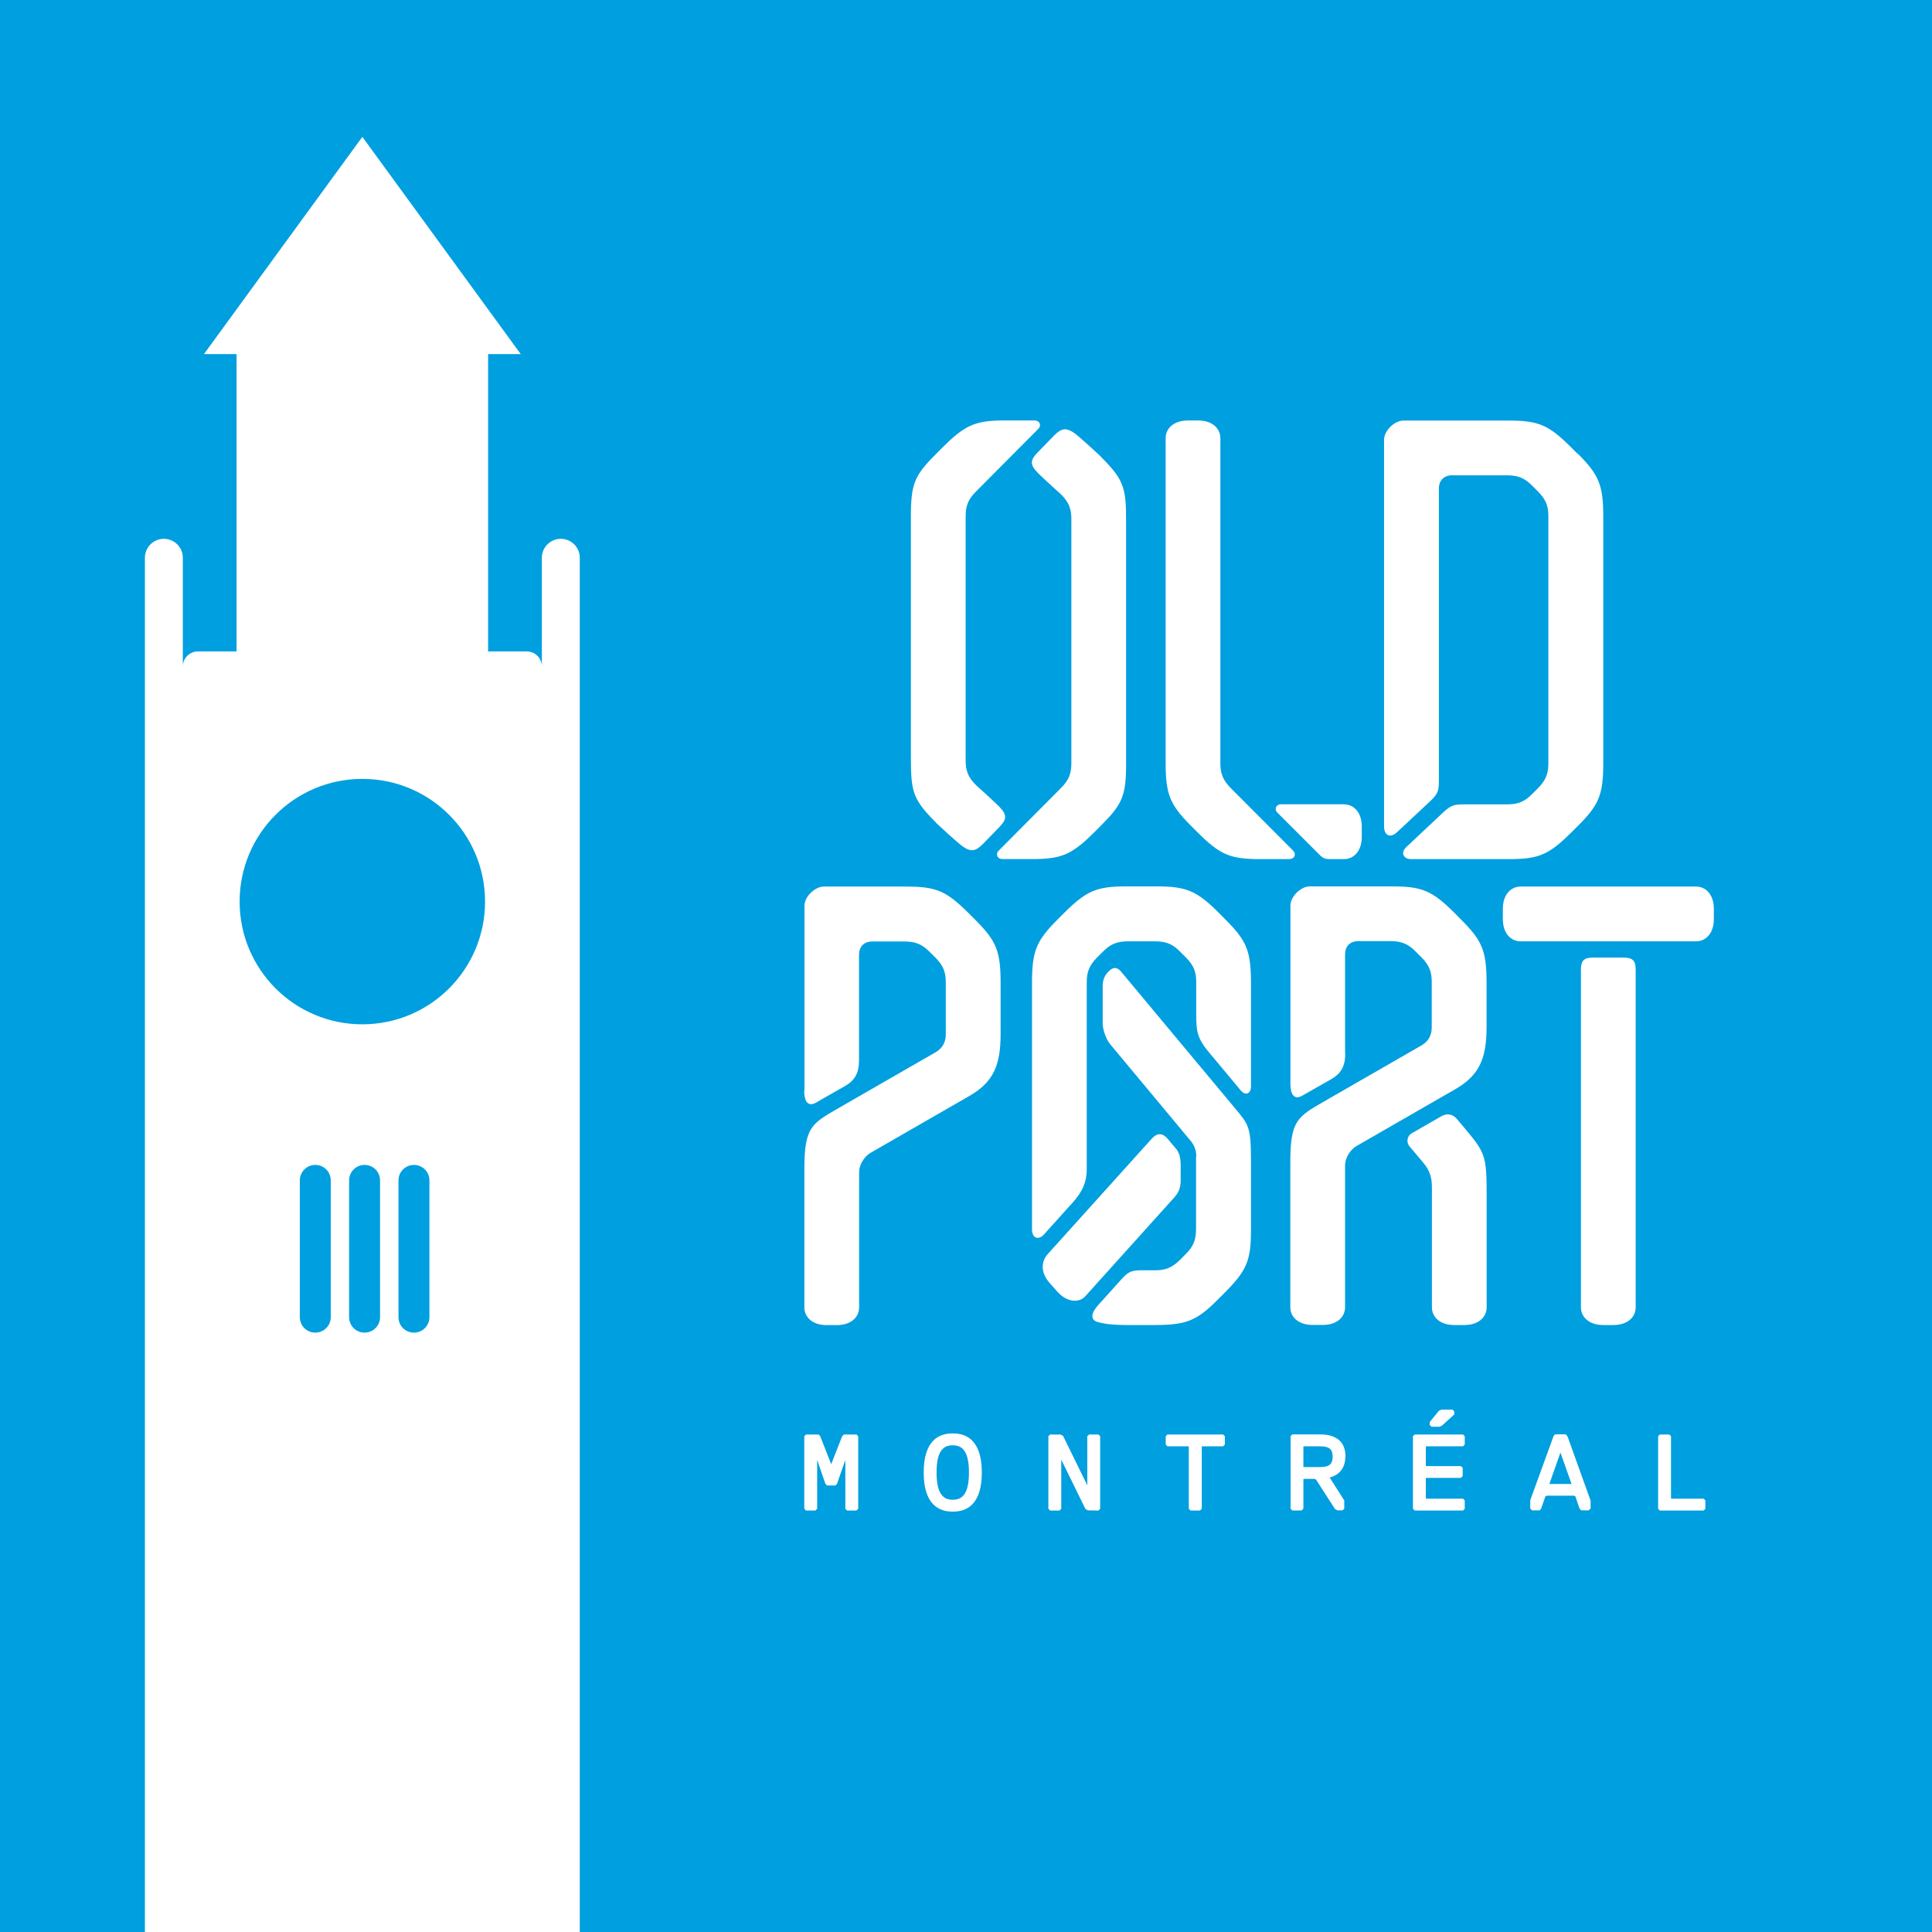 <svg width="216" height="216" viewBox="0 0 216 216" fill="none" xmlns="http://www.w3.org/2000/svg">
<rect x="0" y="0" width="216" height="216" fill="#333333" stroke="none"/>
<g clip-path="url(#clip0_2201_98)">
<path d="M216 0H0V216H216V0Z" fill="#009FDF"/>
<path d="M62.7 60.24C61.53 60.24 60.58 61.19 60.58 62.36V74.52C60.58 73.59 59.83 72.83 58.89 72.83H54.57V39.59H58.22L40.51 15.3L22.8 39.59H26.45V72.83H22.13C21.2 72.83 20.44 73.58 20.44 74.52V62.36C20.44 61.19 19.49 60.24 18.32 60.24C17.15 60.24 16.2 61.19 16.2 62.36V216H64.82V62.36C64.82 61.19 63.87 60.24 62.7 60.24ZM36.98 147.26C36.98 148.21 36.21 148.99 35.25 148.99C34.29 148.99 33.52 148.22 33.52 147.26V131.97C33.52 131.02 34.29 130.24 35.25 130.24C36.21 130.24 36.98 131.01 36.98 131.97V147.26ZM42.49 147.26C42.49 148.21 41.72 148.99 40.76 148.99C39.8 148.99 39.03 148.22 39.03 147.26V131.97C39.03 131.02 39.8 130.24 40.76 130.24C41.72 130.24 42.49 131.01 42.49 131.97V147.26ZM48.01 147.26C48.01 148.21 47.24 148.99 46.28 148.99C45.32 148.99 44.55 148.22 44.55 147.26V131.97C44.55 131.02 45.32 130.24 46.28 130.24C47.24 130.24 48.01 131.01 48.01 131.97V147.26ZM40.51 114.52C32.93 114.52 26.79 108.38 26.79 100.8C26.79 93.22 32.93 87.08 40.51 87.08C48.09 87.08 54.23 93.22 54.23 100.8C54.23 108.38 48.09 114.52 40.51 114.52Z" fill="white"/>
<path d="M182.87 108.38C182.87 107.41 182.52 107.06 181.55 107.06H178.07C177.1 107.06 176.75 107.41 176.75 108.38V146.17C176.75 147.16 177.56 148.14 179.25 148.14H180.37C182.07 148.14 182.87 147.16 182.87 146.17V108.38Z" fill="white"/>
<path d="M189.64 105.24H169.99C168.99 105.24 168.02 104.44 168.02 102.74V101.62C168.02 99.92 169 99.12 169.99 99.12H189.64C190.63 99.12 191.61 99.92 191.61 101.62V102.74C191.61 104.44 190.63 105.24 189.64 105.24Z" fill="white"/>
<path d="M166.21 146.17C166.21 147.16 165.41 148.14 163.71 148.14H162.59C160.89 148.14 160.09 147.16 160.09 146.17V132.8C160.09 131.74 159.91 130.92 159.13 130C158.85 129.66 157.93 128.57 157.58 128.16C157.23 127.74 157.27 127.02 157.84 126.7C158.34 126.41 160.57 125.13 161.14 124.8C161.83 124.4 162.46 124.6 162.89 125.11C163.29 125.59 163.31 125.61 163.83 126.23C166.08 128.9 166.21 129.31 166.21 133.66V146.17Z" fill="white"/>
<path d="M150.4 117.78C150.4 119.22 149.92 120.04 148.81 120.67C148.24 121 148.22 120.99 147.08 121.65C146.37 122.06 146.12 122.19 145.71 122.43C144.48 123.2 144.27 121.97 144.27 121.18V101.25C144.27 100.22 145.45 99.1 146.42 99.1H155.63C158.99 99.1 160.12 99.57 162.66 102.11L163.36 102.82C165.73 105.19 166.2 106.32 166.2 109.92V114.84C166.2 118.36 165.38 120.24 162.69 121.78C162.69 121.78 152.1 127.88 151.67 128.12C151.04 128.48 150.38 129.35 150.38 130.35V146.16C150.38 147.16 149.58 148.13 147.88 148.13H146.76C145.06 148.13 144.26 147.15 144.26 146.16V129.91C144.26 125.31 145.05 124.86 147.97 123.18C147.97 123.18 158.38 117.19 158.92 116.88C159.55 116.52 160.07 115.9 160.07 114.89V109.84C160.08 108.67 159.81 107.92 158.9 107.01L158.28 106.39C157.46 105.55 156.73 105.22 155.45 105.22H151.87C150.95 105.22 150.38 105.78 150.38 106.71V117.76L150.4 117.78Z" fill="white"/>
<path d="M126.13 105.24C124.85 105.24 124.12 105.57 123.3 106.41L122.67 107.03C121.77 107.94 121.49 108.69 121.5 109.86V130.72C121.5 132.16 121.02 133.24 119.91 134.47C119.33 135.11 119.32 135.11 118.18 136.39C117.46 137.19 117.15 137.52 116.75 137.98C116.16 138.67 115.38 138.5 115.38 137.44V109.92C115.38 106.33 115.85 105.2 118.22 102.82L118.93 102.11C121.47 99.57 122.6 99.1 125.96 99.1H129.29C132.65 99.1 133.78 99.57 136.32 102.11L137.02 102.82C139.39 105.19 139.86 106.32 139.86 109.92V121.52C139.86 122.18 139.3 122.62 138.69 121.88C138.27 121.38 137.89 120.91 137.06 119.92C135.92 118.57 135.89 118.51 135.32 117.84C133.85 116.12 133.74 115.38 133.74 113.34V109.86C133.75 108.69 133.48 107.94 132.57 107.03L131.95 106.41C131.13 105.57 130.4 105.24 129.12 105.24H126.13Z" fill="white"/>
<path d="M131.39 133.74C131.83 133.25 132 132.67 132 132.01V130.29C132 129.65 131.91 128.93 131.5 128.45C130.99 127.85 130.88 127.73 130.53 127.3C129.99 126.66 129.37 126.64 128.8 127.27C128.8 127.27 117.75 139.53 117.12 140.23C116.49 140.93 116.22 142.17 117.36 143.45L118.21 144.41C119.35 145.68 120.69 145.64 121.32 144.94C121.95 144.25 131.4 133.75 131.4 133.75" fill="white"/>
<path d="M133.75 129.3C133.75 128.64 133.54 128.05 133.11 127.54C132.69 127.03 124.45 117.14 124.13 116.76C123.67 116.21 123.28 115.1 123.28 114.42V110.26C123.28 109.5 123.52 109.03 123.98 108.57C124.45 108.1 124.89 108.1 125.33 108.62C125.75 109.13 138.08 123.91 138.08 123.91C139.62 125.75 139.86 125.99 139.86 129.82V137.57C139.86 140.93 139.39 142.06 136.85 144.6L136.15 145.3C133.78 147.67 132.64 148.14 129.05 148.14H125.95C124.6 148.14 123.68 148.06 122.74 147.81C121.94 147.59 121.92 146.9 122.72 145.98C123.16 145.48 125.18 143.25 125.4 143C126.13 142.19 126.5 142.02 127.61 142.02H129.1C130.27 142.03 131.02 141.75 131.93 140.85L132.55 140.22C133.39 139.4 133.72 138.67 133.72 137.39V129.29L133.75 129.3Z" fill="white"/>
<path d="M89.94 121.94V101.27C89.94 100.24 91.12 99.12 92.09 99.12H101.3C104.66 99.12 105.79 99.59 108.33 102.13L109.03 102.83C111.4 105.2 111.87 106.33 111.87 109.93V115.6C111.87 119.12 111.05 121 108.36 122.54C108.36 122.54 97.77 128.64 97.34 128.88C96.71 129.24 96.05 130.11 96.05 131.11V146.18C96.05 147.18 95.24 148.15 93.55 148.15H92.43C90.73 148.15 89.93 147.17 89.93 146.18V130.68C89.93 126.08 90.72 125.63 93.64 123.95C93.64 123.95 104.05 117.96 104.59 117.65C105.22 117.29 105.74 116.67 105.74 115.67V109.88C105.75 108.71 105.48 107.96 104.57 107.05L103.94 106.43C103.12 105.59 102.39 105.26 101.11 105.26H97.53C96.61 105.26 96.04 105.82 96.04 106.75V118.55C96.04 119.99 95.55 120.81 94.45 121.44C93.88 121.77 93.86 121.76 92.72 122.42C92 122.84 91.76 122.96 91.35 123.21C90.12 123.97 89.91 122.75 89.91 121.96" fill="white"/>
<path d="M150.28 89.92C150.28 89.92 144.53 89.92 143.21 89.92C142.68 89.92 142.42 90.46 142.82 90.86C143.55 91.59 146.61 94.65 147.54 95.58C147.92 95.96 148.16 96.05 148.67 96.05H150.28C151.27 96.05 152.25 95.25 152.25 93.55V92.43C152.25 90.73 151.27 89.93 150.28 89.93" fill="white"/>
<path d="M144.18 96.04C144.71 96.04 144.97 95.5 144.57 95.1C143.95 94.48 137.61 88.12 137.61 88.12C136.71 87.21 136.43 86.46 136.44 85.29V48.98C136.44 47.99 135.64 47.01 133.94 47.01H132.82C131.12 47.01 130.32 47.99 130.32 48.98V85.23C130.32 88.82 130.79 89.95 133.16 92.33L133.87 93.04C136.41 95.58 137.54 96.05 140.9 96.05H144.19L144.18 96.04Z" fill="white"/>
<path d="M176.37 50.73L175.67 50.03C173.13 47.49 172 47.02 168.64 47.02H156.89C155.91 47.02 154.74 48.15 154.74 49.17V92.41C154.74 93.42 155.45 93.74 156.19 93.04C156.89 92.39 159.23 90.2 159.9 89.57C160.87 88.67 160.87 88.3 160.87 86.98V54.63C160.87 53.7 161.44 53.14 162.36 53.14H168.48C169.76 53.14 170.48 53.47 171.31 54.31L171.94 54.94C172.84 55.84 173.12 56.59 173.11 57.77V85.3C173.12 86.47 172.84 87.22 171.94 88.13L171.31 88.76C170.49 89.6 169.76 89.93 168.48 89.93C168.48 89.93 165.29 89.93 163.97 89.93C162.65 89.93 162.31 89.93 161.35 90.83C160.77 91.37 158.2 93.79 157.24 94.69C156.56 95.33 156.88 96.05 157.78 96.05C158.55 96.05 168.67 96.05 168.67 96.05C172.03 96.05 173.16 95.58 175.7 93.04L176.41 92.34C178.78 89.97 179.25 88.84 179.25 85.24V57.83C179.25 54.24 178.78 53.11 176.41 50.73" fill="white"/>
<path d="M123.08 51.05C123.08 51.05 120.56 48.68 119.98 48.33C119.2 47.84 118.7 47.83 117.85 48.69C117.85 48.69 116.97 49.59 116.05 50.54C115.14 51.47 115.13 51.96 116.06 52.9C116.73 53.57 118.61 55.26 118.61 55.26C119.52 56.16 119.79 56.91 119.78 58.09V85.29C119.78 86.57 119.46 87.26 118.61 88.11L111.66 95.1C111.26 95.5 111.52 96.04 112.05 96.04H115.93C118.83 95.98 119.97 95.41 122.36 93.03L123.06 92.33C125.4 89.99 125.84 89.07 125.9 85.88V58.16C125.9 54.46 125.61 53.6 123.07 51.06" fill="white"/>
<path d="M104.66 92C104.66 92 107.18 94.37 107.76 94.72C108.54 95.21 109.04 95.22 109.89 94.36C109.89 94.36 110.77 93.46 111.69 92.51C112.6 91.58 112.61 91.09 111.68 90.15C111.01 89.48 109.13 87.79 109.13 87.79C108.22 86.89 107.95 86.14 107.96 84.96V57.76C107.96 56.48 108.28 55.79 109.13 54.94L116.08 47.95C116.48 47.55 116.22 47.01 115.69 47.01H111.81C108.91 47.07 107.77 47.64 105.38 50.02L104.68 50.72C102.34 53.06 101.9 53.98 101.84 57.17V84.89C101.84 88.59 102.13 89.45 104.67 91.99" fill="white"/>
<path d="M94.35 160.38L94.16 160.56L92.93 163.7L91.71 160.6L91.7 160.56L91.52 160.38H90.11L89.92 160.57V168.68L90.11 168.88H91.16L91.36 168.68V163.22L92.28 165.89L92.47 166.08H93.4L93.58 165.89L94.51 163.22V168.68L94.7 168.88H95.75L95.95 168.68V160.57L95.75 160.38H94.35Z" fill="white"/>
<path d="M106.58 160.26H106.46C105 160.26 103.27 161.02 103.27 164.63C103.27 168.24 105.01 169 106.46 169H106.58C108.04 169 109.77 168.24 109.77 164.63C109.77 161.02 108.04 160.26 106.58 160.26ZM106.58 167.67H106.46C105.27 167.67 104.71 166.7 104.71 164.63C104.71 162.56 105.26 161.59 106.46 161.59H106.58C107.77 161.59 108.33 162.56 108.33 164.63C108.33 166.7 107.77 167.67 106.58 167.67Z" fill="white"/>
<path d="M121.76 160.38L121.56 160.57V166.06L118.85 160.53L118.58 160.39L117.4 160.38L117.21 160.57V168.68L117.4 168.88H118.46L118.65 168.68V163.19L121.36 168.72L121.64 168.86L122.81 168.88L123 168.68V160.57L122.81 160.38H121.76Z" fill="white"/>
<path d="M130.52 160.38L130.33 160.57V161.5L130.52 161.7H132.87L132.91 161.74V168.68L133.11 168.88H134.16L134.36 168.68V161.74L134.4 161.7H136.75L136.94 161.5V160.57L136.75 160.38H130.52Z" fill="white"/>
<path d="M150.43 162.86C150.43 161.23 149.45 160.37 147.59 160.37H144.48L144.29 160.56V168.67L144.48 168.87H145.53L145.72 168.67V165.38L145.76 165.34H146.97L147.14 165.43L149.24 168.69L149.26 168.72L149.52 168.86H150.1L150.29 168.67V167.75L148.66 165.19C149.79 164.89 150.41 164.07 150.41 162.85M145.72 161.74L145.76 161.7H147.59C148.61 161.7 148.99 162.02 148.99 162.86C148.99 163.7 148.61 164.02 147.59 164.02H145.76L145.72 163.98V161.74Z" fill="white"/>
<path d="M158.17 160.38L157.97 160.57V168.68L158.17 168.88H163.57L163.76 168.68V167.75L163.57 167.55H159.45L159.41 167.51V165.27L159.45 165.23H163.33L163.53 165.03V164.1L163.33 163.91H159.45L159.41 163.87V161.74L159.45 161.7H163.57L163.76 161.5V160.57L163.57 160.38H158.17Z" fill="white"/>
<path d="M160.96 159.51L161.22 159.38L162.59 158.14V157.8L162.39 157.6H161.16L160.87 157.73L159.85 158.98V159.32L160.05 159.51H160.96Z" fill="white"/>
<path d="M190.47 167.55H186.86L186.82 167.51V160.57L186.63 160.38H185.57L185.38 160.57V168.68L185.57 168.88H190.47L190.66 168.68V167.75L190.47 167.55Z" fill="white"/>
<path d="M177.83 167.76V168.65L177.62 168.86H176.78L176.58 168.63L176.13 167.29L175.99 167.22H172.92L172.78 167.29L172.29 168.69L172.13 168.86H171.29L171.08 168.65L171.09 167.71L173.7 160.53L173.86 160.36H175.05L175.25 160.59L177.83 167.77V167.76ZM174.49 162.49L174.46 162.4L173.24 165.85V165.87L173.28 165.91H175.65L175.69 165.87L174.49 162.49Z" fill="white"/>
</g>
<defs>
<clipPath id="clip0_2201_98">
<rect width="216" height="216" fill="white"/>
</clipPath>
</defs>
</svg>
